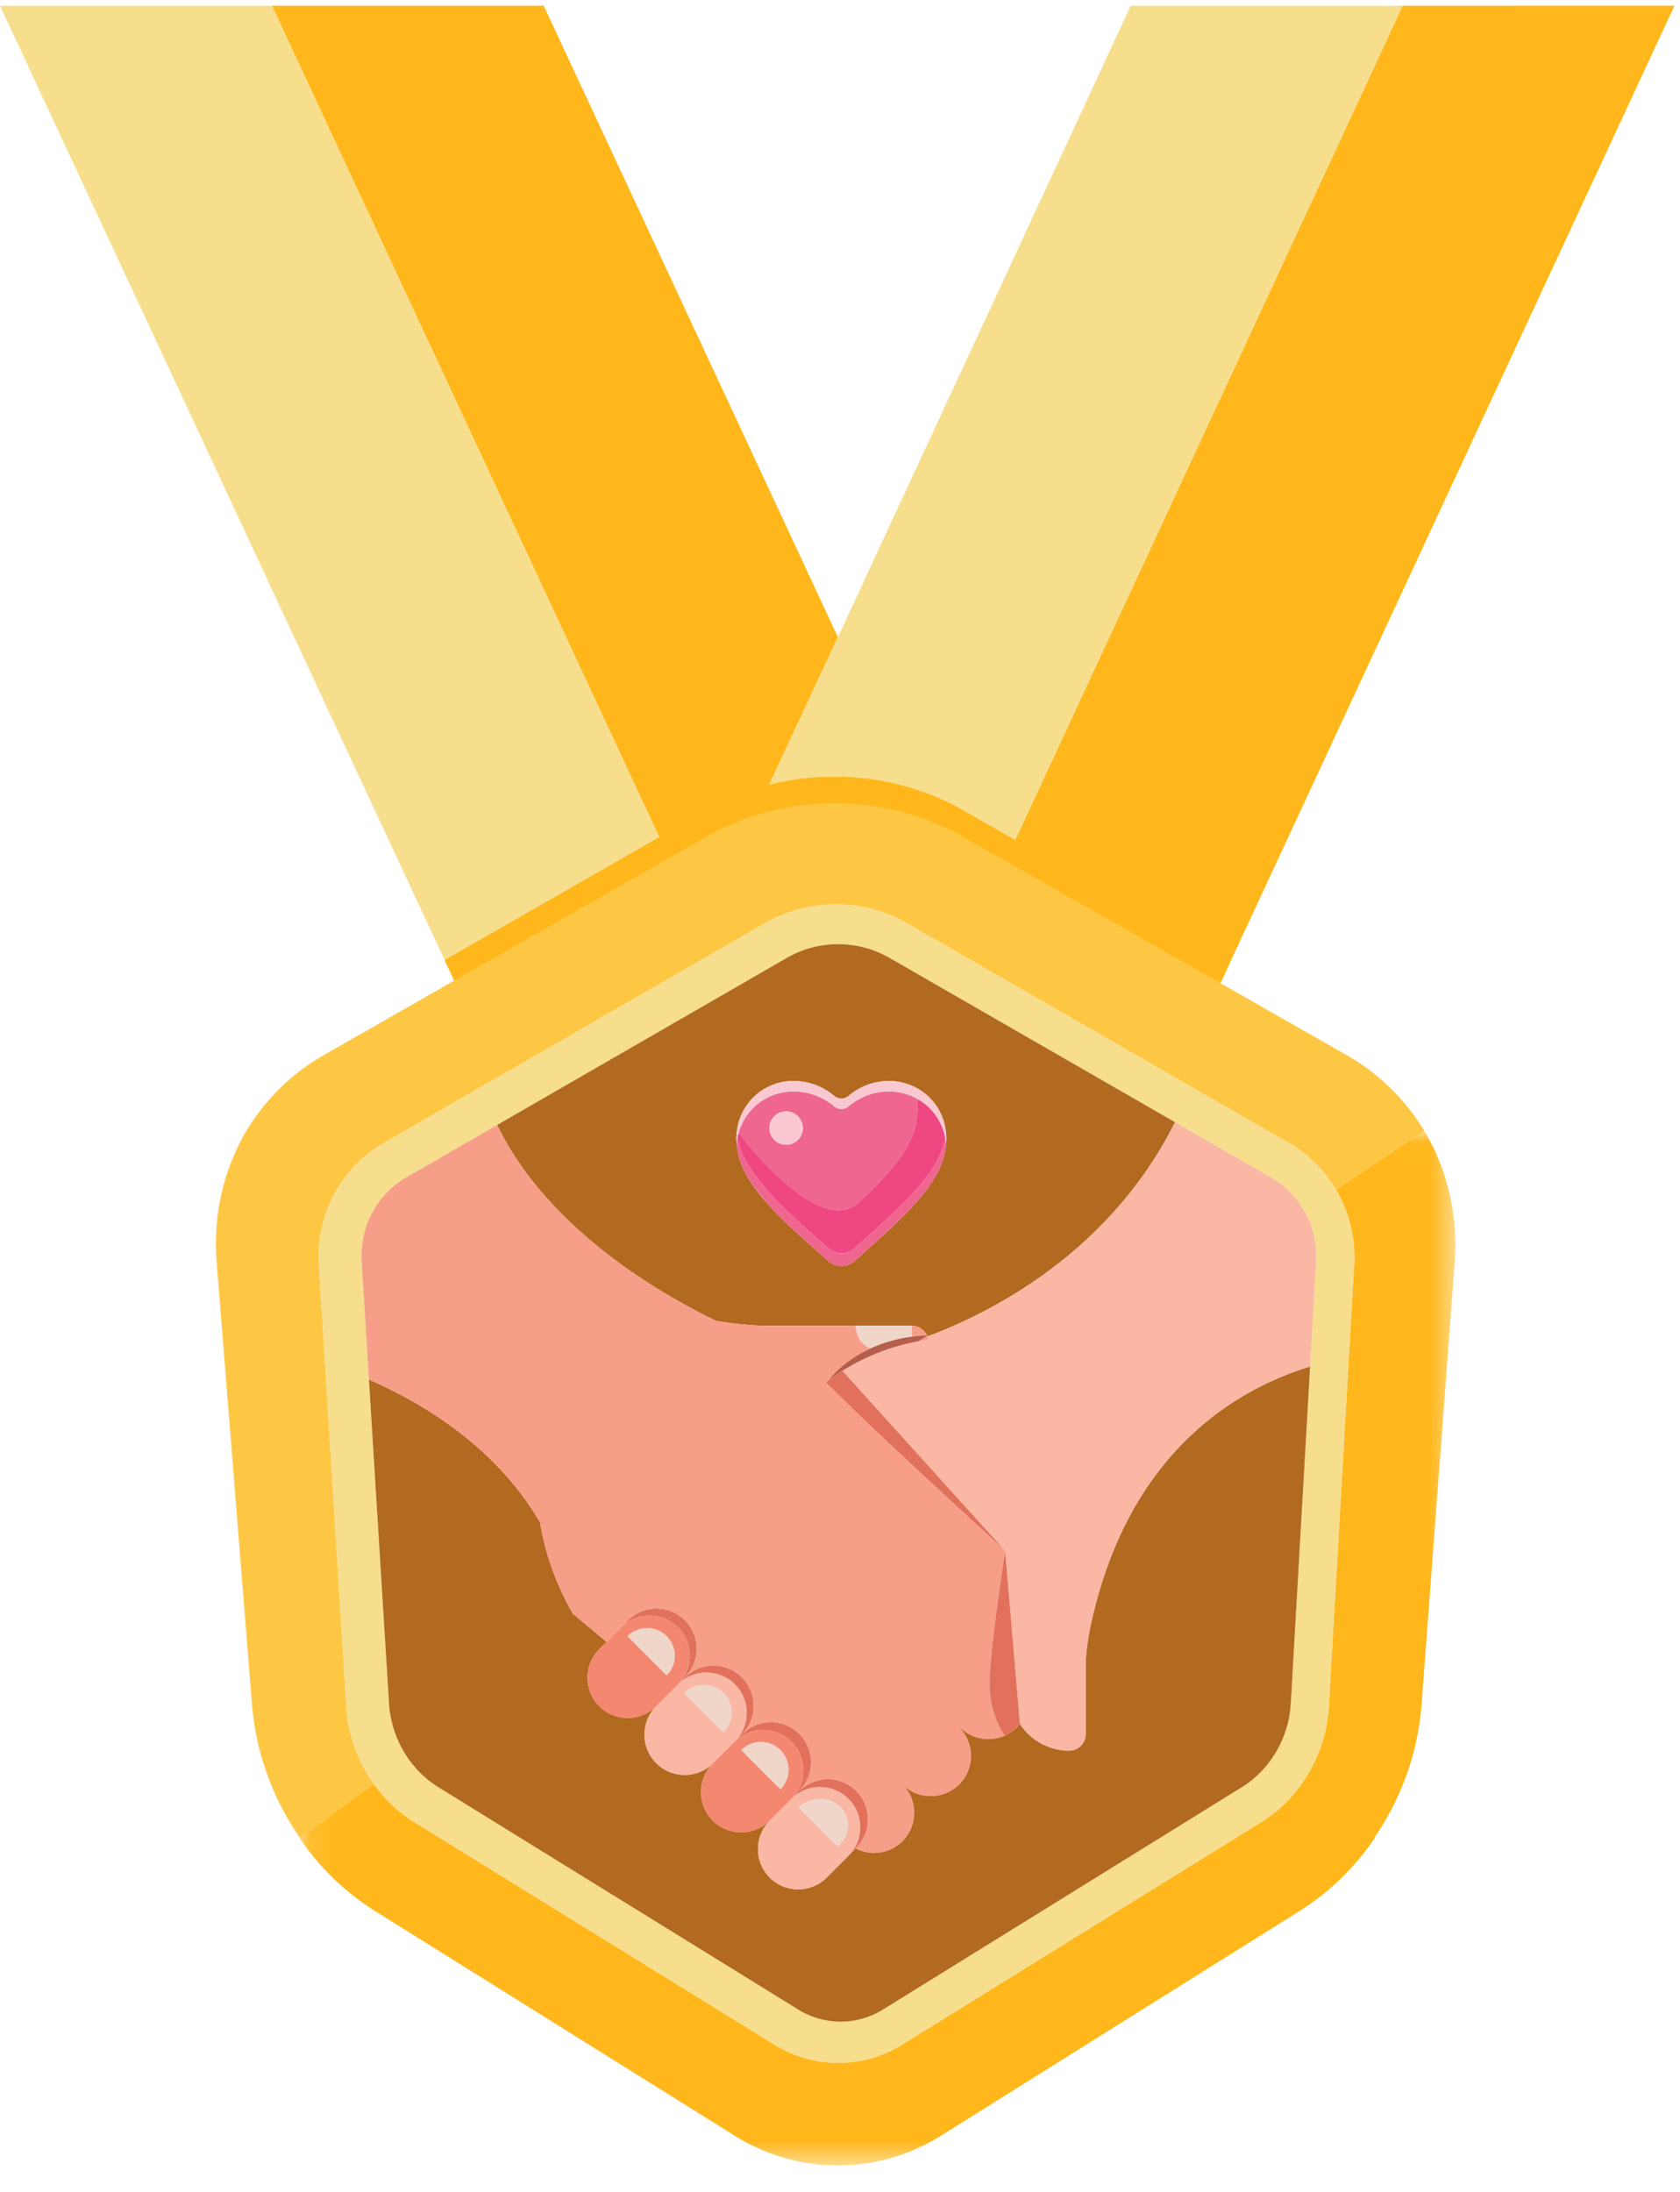 <svg width="69" height="90" xmlns="http://www.w3.org/2000/svg" xmlns:xlink="http://www.w3.org/1999/xlink"><defs><path id="a" d="M.097.017H47.57v42.487H.097z"/></defs><g fill="none" fill-rule="evenodd"><path fill="#FFB71B" d="m11.166.235 17.338 37.204 5.91-2.758-3.26-1.522 3.26-6.997L22.332.235z"/><path fill="#F6DE8D" d="m0 .235 19.332 41.483 9.172-4.28L11.166.236z"/><path fill="#FFB71B" d="M57.608.235 40.325 37.439l9.172 4.28L68.773.234z"/><path fill="#F6DE8D" d="M46.441.235 34.414 26.162l-3.26 6.997 3.26 1.522 5.91 2.758L57.608.235z"/><path d="m18.261 39.421.923 1.98 8.352-3.897 6.878-3.21 6.878 3.21 8.352 3.896.873-1.872-11.075-6.324a10.579 10.579 0 0 0-5.118-1.308v-.002h-.093v.002a10.54 10.54 0 0 0-5.111 1.308l-10.86 6.217z" fill="#FFB71B"/><g transform="translate(12.204 46.41)"><mask id="b" fill="#fff"><use xlink:href="#a"/></mask><path d="m46.29.017-3.629 2.418a5.44 5.44 0 0 1 .75 3.102l-1.04 18.135c-.112 1.96-1.206 3.792-2.855 4.782L24.898 37.51a4.978 4.978 0 0 1-2.671.783 5.014 5.014 0 0 1-2.693-.793l-14.66-9.056a5.771 5.771 0 0 1-1.724-1.608L.115 29.049l-.018.013a10.528 10.528 0 0 0 3.213 3.064l14.52 9.067c1.353.874 2.85 1.307 4.34 1.309v.002l.04-.001.04.001v-.002c1.49-.002 2.985-.435 4.334-1.309l14.475-9.067a10.46 10.46 0 0 0 3.198-3.064l-.018-.013a11.139 11.139 0 0 0 1.943-5.473l1.36-18.134c.147-1.964-.304-3.844-1.251-5.425" fill="#FFB71B" mask="url(#b)"/></g><path d="m14.225 70.09-1.126-18.135c-.127-2.045.87-3.955 2.6-4.984l15.74-9.078a5.898 5.898 0 0 1 5.759-.011l15.78 9.077a5.374 5.374 0 0 1 1.887 1.886l3.63-2.418a8.87 8.87 0 0 0-3.117-3.064l-15.923-9.067a10.631 10.631 0 0 0-5.131-1.309v-.002l-.047.001h-.047v.001a10.59 10.59 0 0 0-5.125 1.309l-15.878 9.067a8.808 8.808 0 0 0-3.102 3.064c-.94 1.582-1.381 3.461-1.225 5.425l1.45 18.135a11.178 11.178 0 0 0 1.969 5.472l3.035-2.214a6.119 6.119 0 0 1-1.13-3.155" fill="#FEC743"/><path d="m54.055 51.822-.247 4.288-.794 13.846c-.08 1.42-.87 2.743-2.052 3.453l-14.637 9.068a3.338 3.338 0 0 1-1.798.534 3.35 3.35 0 0 1-1.8-.534l-14.681-9.068c-1.185-.71-1.98-2.033-2.068-3.453l-.826-13.313-.299-4.821c-.088-1.42.597-2.743 1.791-3.453l3.773-2.176 11.948-6.891a4.21 4.21 0 0 1 2.059-.534 4.22 4.22 0 0 1 2.06.534l11.778 6.774 3.985 2.293c1.198.71 1.89 2.033 1.808 3.453m-1.078-4.863-15.78-9.077a5.898 5.898 0 0 0-5.759.01L15.7 46.972c-1.73 1.029-2.727 2.939-2.6 4.984l1.126 18.135a6.11 6.11 0 0 0 1.129 3.155 5.768 5.768 0 0 0 1.723 1.608l14.661 9.056a5.01 5.01 0 0 0 2.693.794c.946 0 1.876-.275 2.67-.784l14.619-9.055c1.649-.99 2.744-2.822 2.855-4.782l1.04-18.135a5.447 5.447 0 0 0-.75-3.102 5.37 5.37 0 0 0-1.888-1.886" fill="#F6DE8D"/><path d="m45.456 64.393-.016.045c-.09.257-.176.524-.258.797l-.042.141c-.082.28-.16.57-.232.867-.174.72-.318 1.518-.318 2.196v2.768a.672.672 0 0 1-.672.673s-1.249.072-2.027-1.094c0 0-.033.04-.087.094-.014.015-.023.032-.037.045-.019.02-.042.034-.063.052-.043.04-.096.082-.15.123l-.07.05c-.07.046-.142.088-.218.118l-.002-.003a1.655 1.655 0 0 1-1.835-.34l-.008-.008-.02.018c.635.644.634 1.69-.006 2.33-.63.63-1.65.64-2.295.036a1.658 1.658 0 0 1-.036 2.297 1.653 1.653 0 0 1-1.916.297l-.282.282c-.008.007-.012.016-.02.024l-.893.894a1.658 1.658 0 0 1-2.339 0 1.66 1.66 0 0 1 0-2.34l.303-.303c.007-.006.011-.015.018-.022l-.323.323a1.658 1.658 0 0 1-2.338 0 1.66 1.66 0 0 1 0-2.34l.317-.317.006-.006-.307.306a1.658 1.658 0 0 1-2.338 0 1.661 1.661 0 0 1 0-2.34l.283-.283.006-.006-.29.289a1.658 1.658 0 0 1-2.338 0 1.66 1.66 0 0 1 0-2.34l.269-.269.019-.023.01-.01-1.373-1.146s-1.023-1.629-1.354-3.749c-1.787-3.084-4.779-4.892-7.032-5.875l.826 13.312c.089 1.42.883 2.743 2.069 3.453l14.68 9.068a3.35 3.35 0 0 0 1.8.534 3.34 3.34 0 0 0 1.798-.535l14.637-9.067c1.183-.71 1.971-2.033 2.052-3.453l.794-13.846c-2.592.79-6.421 2.858-8.352 8.283M30.26 46.474l.007-.06.002.003a2.33 2.33 0 0 1 2.346-2.032 2.59 2.59 0 0 1 1.65.615.45.45 0 0 0 .582 0 2.585 2.585 0 0 1 1.65-.615 2.427 2.427 0 0 1 1.273.36l.01.006c.182.114.345.253.487.412l.024.026c.069.08.134.163.19.252l.007.008c.052.082.1.169.142.257l.026.056c.043.094.08.19.11.29l.004.018c.027.093.047.189.063.287l.012.079c.013.105.022.212.022.322 0 1.635-1.457 2.97-3.689 4.945-.013.01-.024.022-.037.034a.828.828 0 0 1-1.171 0c-.012-.012-.024-.024-.037-.034a123.544 123.544 0 0 1-.66-.588c-.2-.18-.395-.356-.578-.527h-.002a12.941 12.941 0 0 1-1.1-1.094l-.086-.093c-.413-.463-.733-.907-.949-1.355l-.016-.026a2.51 2.51 0 0 1-.1-.22l-.014-.04a2.455 2.455 0 0 1-.068-.207l-.012-.046a2.68 2.68 0 0 1-.045-.192l-.001-.009-.004-.025-.007-.035a3.03 3.03 0 0 1-.036-.289c-.005-.066-.012-.132-.012-.199a2.6 2.6 0 0 1 .017-.279v-.005zm-.838 7.764c.691.116 1.332.172 1.858.196h6.175c.27 0 .5.16.608.39.022-.001.043-.004.065-.006l-.051.034c.003.008.004.017.008.025 2.362-.872 7.429-3.305 10.176-8.8l-11.777-6.775a4.229 4.229 0 0 0-2.061-.534c-.723 0-1.436.184-2.058.534l-11.948 6.89c2.093 4.323 6.817 6.997 9.005 8.046zm3.085 19.62.06-.06-.054.054-.006.006" fill="#B26920"/><path d="m52.247 48.369-3.985-2.293c-2.748 5.496-7.815 7.93-10.178 8.801.017.044.027.09.034.137-.13.016-.258.035-.385.057a8.81 8.81 0 0 0-3.133 1.216l6.683 7.39.608 7.11c.778 1.166 2.027 1.093 2.027 1.093a.672.672 0 0 0 .672-.672v-2.77c0-.677.144-1.474.318-2.195.072-.297.15-.586.232-.868l.042-.14c.082-.273.167-.54.259-.797l.015-.045c1.93-5.425 5.76-7.494 8.352-8.283l.247-4.288c.081-1.42-.61-2.743-1.808-3.453" fill="#F9B7A4"/><path d="M38.063 54.824a.67.67 0 0 0-.608-.39v.449a7.37 7.37 0 0 1 .608-.06m-.33.247c.127-.021.256-.04.385-.056a.697.697 0 0 0-.033-.137c-.004-.008-.005-.017-.008-.025l-.344.219" fill="#F69E87"/><path d="M37.455 54.434h-2.312c.022.488.268.774.589.94a6.102 6.102 0 0 1 1.723-.491v-.449z" fill="#F0D5C9"/><path d="m38.077 54.852.051-.034c-.022.002-.043.005-.065.006a7.394 7.394 0 0 0-.607.059 6.092 6.092 0 0 0-1.724.491c-1.162.535-1.671 1.258-1.697 1.296.294-.225.562-.387.562-.387l.003.004a8.815 8.815 0 0 1 3.133-1.216l.344-.219" fill="#B55E4C"/><path d="M34.035 56.67a6.05 6.05 0 0 0-.122.097c.125.116.25.234.37.355 1.516 1.517 4.672 4.428 7 6.554l-6.683-7.39-.003-.003s-.268.162-.562.387" fill="#E2715C"/><path d="M41.554 71.1a1.7 1.7 0 0 1-.07.05l.07-.05m.15-.123c.02-.018.044-.032.063-.052.014-.014.024-.03.038-.045-.03.03-.061.061-.1.097" fill="#F69E87"/><path d="M30.168 71.52a1.658 1.658 0 0 1 2.338 0c.64.64.642 1.687.007 2.331l.054-.054.263-.263a1.66 1.66 0 0 0 0-2.34 1.658 1.658 0 0 0-2.339 0l-.306.306-.001.002-.588.588-.005.006.577-.577zm-4.661-4.698a1.659 1.659 0 0 1 2.338 0c.636.636.64 1.67.02 2.316l.268-.27a1.66 1.66 0 0 0 0-2.34 1.659 1.659 0 0 0-2.338 0l-.883.886-.011.01c-.007.007-.012.016-.02.023l.626-.625z" fill="#E2715C"/><path d="M27.846 69.162a1.657 1.657 0 0 1 2.338 0c.641.64.642 1.688.006 2.332l.284-.283a1.66 1.66 0 0 0 0-2.34 1.658 1.658 0 0 0-2.339 0l-.288.289-.002.001-.604.605-.006.007.611-.611zm7.322 4.372a1.658 1.658 0 0 0-2.338 0l-.263.264-.06.06-.572.572c-.007.007-.01.015-.018.022l.592-.591a1.657 1.657 0 0 1 2.338 0c.635.636.64 1.67.02 2.316l.28-.282.021-.02a1.66 1.66 0 0 0 0-2.34" fill="#E2715C"/><path d="M22.184 62.52c.331 2.119 1.354 3.748 1.354 3.748l1.374 1.145.883-.884a1.658 1.658 0 0 1 2.339 0 1.66 1.66 0 0 1 0 2.34l-.27.269c-.007.007-.01.015-.017.022l.288-.289a1.657 1.657 0 0 1 2.338 0 1.659 1.659 0 0 1 0 2.34l-.283.283c-.002.002-.002.004-.005.006l.306-.306a1.658 1.658 0 0 1 2.339 0 1.66 1.66 0 0 1 0 2.34l-.264.263h.001l.263-.263a1.658 1.658 0 0 1 2.338 0 1.66 1.66 0 0 1 0 2.34l-.02.02a1.65 1.65 0 0 0 1.916-.297c.63-.63.638-1.65.035-2.296a1.656 1.656 0 0 0 2.296-.035 1.66 1.66 0 0 0 .007-2.33l.019-.02.008.01a1.656 1.656 0 0 0 1.835.34c-.025-.034-.565-.775-.62-1.957-.055-1.21.639-5.633.639-5.633-2.328-2.127-5.484-5.037-7-6.554-.12-.12-.244-.238-.37-.355h-.001a5.138 5.138 0 0 1 .123-.097c.026-.037.535-.76 1.697-1.296-.322-.166-.566-.452-.588-.94H31.28a15.828 15.828 0 0 1-1.858-.196c-2.188-1.049-6.912-3.723-9.005-8.045l-3.773 2.176c-1.194.71-1.88 2.033-1.79 3.453l.298 4.821c2.253.984 5.245 2.791 7.032 5.876" fill="#F69E87"/><path d="M29.712 69.517a1.136 1.136 0 0 1 0 1.606l-1.606-1.606a1.135 1.135 0 0 1 1.606 0zm.472 1.985.002-.002.004-.006a1.659 1.659 0 0 0-.006-2.332 1.657 1.657 0 0 0-2.338 0l-.611.611-.283.283a1.66 1.66 0 0 0 0 2.34 1.657 1.657 0 0 0 2.338 0l.306-.306.588-.588zm4.324 2.698c.443.444.443 1.163-.116 1.606L32.786 74.2c.56-.444 1.278-.444 1.722 0m.338-.339a1.657 1.657 0 0 0-2.338 0l-.591.591-.303.303a1.661 1.661 0 0 0 0 2.34 1.658 1.658 0 0 0 2.339 0l.893-.894c.008-.008.012-.017.02-.024a1.66 1.66 0 0 0-.02-2.316" fill="#F9B7A4"/><path d="M30.447 71.859a1.135 1.135 0 0 1 1.605 1.606l-1.605-1.606zm2.06 1.999.006-.007a1.66 1.66 0 0 0-.007-2.331 1.657 1.657 0 0 0-2.338 0l-.577.576-.317.318a1.66 1.66 0 0 0 0 2.34 1.658 1.658 0 0 0 2.338 0l.323-.324.571-.57.001-.002zm-5.127-6.675a1.136 1.136 0 0 1 0 1.606l-1.606-1.606a1.135 1.135 0 0 1 1.605 0zm.465 1.978.002-.001c.006-.007.01-.015.017-.022a1.658 1.658 0 0 0-.019-2.316 1.658 1.658 0 0 0-2.338 0l-.625.625-.269.269a1.66 1.66 0 0 0 0 2.34 1.658 1.658 0 0 0 2.339 0l.288-.29.605-.605z" fill="#F48770"/><path d="M34.392 75.806c.559-.443.559-1.162.115-1.606-.443-.444-1.161-.444-1.72 0l1.605 1.606zm-2.34-3.947a1.134 1.134 0 0 0-1.605 0l1.605 1.606a1.135 1.135 0 0 0 0-1.606m-2.34-2.342a1.135 1.135 0 0 0-1.606 0l1.606 1.606a1.136 1.136 0 0 0 0-1.606m-2.332-2.334a1.135 1.135 0 0 0-1.606 0l1.605 1.606a1.136 1.136 0 0 0 0-1.606" fill="#F0D5C9"/><path d="M40.644 69.309c.054 1.182.595 1.923.62 1.956l.002.003a1.191 1.191 0 0 0 .288-.168 2.1 2.1 0 0 0 .25-.22c.054-.054.087-.093.087-.093l-.608-7.11s-.694 4.422-.64 5.632" fill="#E2715C"/><path d="M30.267 47.065a1.763 1.763 0 0 1-.01-.12l-.002.012a2.66 2.66 0 0 0 .016.148c0-.013-.003-.026-.004-.04m.291.981c.216.448.536.892.95 1.355l.026.025a7.492 7.492 0 0 1-.976-1.38m-.239-.658a1.492 1.492 0 0 1-.016-.073l.016.073m1.969-1.754a.686.686 0 1 1-.001 1.372.686.686 0 0 1 0-1.372m2.859 3.852c1.568-1.444 2.54-2.578 2.54-3.912 0-.087-.006-.174-.015-.259-.008-.076-.026-.148-.04-.222a2.409 2.409 0 0 0-1.135-.279c-.596 0-1.192.228-1.649.615a.45.45 0 0 1-.582 0 2.59 2.59 0 0 0-1.65-.615c-1.1 0-1.994.701-2.277 1.694.468.616 3.186 4.044 4.808 2.978" fill="#EF668F"/><path d="m38.267 45.163.024.026-.024-.026m.566 1.194c.005.026.008.052.012.08-.004-.028-.007-.054-.012-.08m-.067-.305.004.018-.004-.018m-8.496.365-.003-.003-.006.06.009-.057m-.01.061v-.004.005-.001m-.003.462v.005c.002.039.006.079.01.12a2.805 2.805 0 0 1-.01-.125m.015.166c.005.045.012.092.02.14.001.012.004.023.006.035a2.394 2.394 0 0 1-.026-.175m.029.2.002.009a2.603 2.603 0 0 0-.002-.009m1.233 1.596-.026-.025.085.093c.382.431.776.806 1.1 1.094.38.35.793.72 1.24 1.115l.037.035a.828.828 0 0 0 1.171 0l.037-.035c2.01-1.779 3.389-3.039 3.643-4.465a2.319 2.319 0 0 0-1.14-1.592c-.002.065-.003.13-.01.194.01.084.014.17.014.258 0 1.334-.97 2.468-2.54 3.913-1.62 1.065-4.339-2.363-4.807-2.979a2.731 2.731 0 0 0-.048.205c.04.245.114.519.252.783.262.5.619.978.992 1.406" fill="#EE4781"/><path d="M37.672 45.315c.006-.063.007-.128.01-.193-.018-.01-.035-.02-.052-.028.015.073.034.145.042.221m-7.412 1.16v-.001.004-.003m8.561.239c-.254 1.426-1.633 2.686-3.643 4.465l-.037.034a.827.827 0 0 1-1.171 0l-.037-.034c-.447-.395-.86-.764-1.24-1.115a13.017 13.017 0 0 1-1.1-1.094l-.085-.093.026.025c-.373-.429-.73-.907-.991-1.406a2.58 2.58 0 0 1-.253-.783c-.014.074-.026.15-.033.227.003.04.005.082.01.125l.004.04c.008.057.016.116.027.176l.003.025a2.817 2.817 0 0 0 .127.454l.015.04c.03.073.061.147.1.22l.014.026c.26.49.61.958.977 1.38a1.45 1.45 0 0 0-.026-.025l.085.093c.382.43.776.806 1.1 1.093h.001a49.566 49.566 0 0 0 .631.575c.196.175.398.355.608.54l.037.035a.828.828 0 0 0 1.171 0l.037-.034c2.232-1.976 3.69-3.31 3.69-4.945 0 .067-.006.133-.011.2a2.487 2.487 0 0 0-.036-.244" fill="#EF668F"/><path d="M32.288 47.006a.686.686 0 1 0-.002-1.373.686.686 0 0 0 .002 1.373" fill="#F9C8D1"/><path d="M30.26 46.478v.001a2.6 2.6 0 0 0-.017.279c0 .067.007.133.012.2 0-.005 0-.009.002-.014v-.004a2.377 2.377 0 0 1 .08-.432c.284-.993 1.178-1.694 2.278-1.694.596 0 1.193.229 1.65.615a.45.45 0 0 0 .582 0 2.59 2.59 0 0 1 1.65-.615 2.4 2.4 0 0 1 1.133.28l.051.028c.585.33 1.007.9 1.14 1.591.016.08.028.162.036.244.004-.066.011-.132.011-.199 0-.11-.01-.217-.023-.322l-.012-.08a2.388 2.388 0 0 0-.063-.286l-.004-.017c-.03-.1-.067-.197-.11-.291l-.026-.056a2.371 2.371 0 0 0-.142-.256c-.003-.003-.004-.007-.006-.01a2.281 2.281 0 0 0-.19-.251l-.025-.026a2.285 2.285 0 0 0-.487-.412l-.01-.006a2.388 2.388 0 0 0-1.274-.36c-.596 0-1.192.228-1.649.615a.45.45 0 0 1-.582 0 2.592 2.592 0 0 0-1.65-.615c-1.22 0-2.186.864-2.346 2.032l-.008.058v.003" fill="#F9C8D1"/></g></svg>